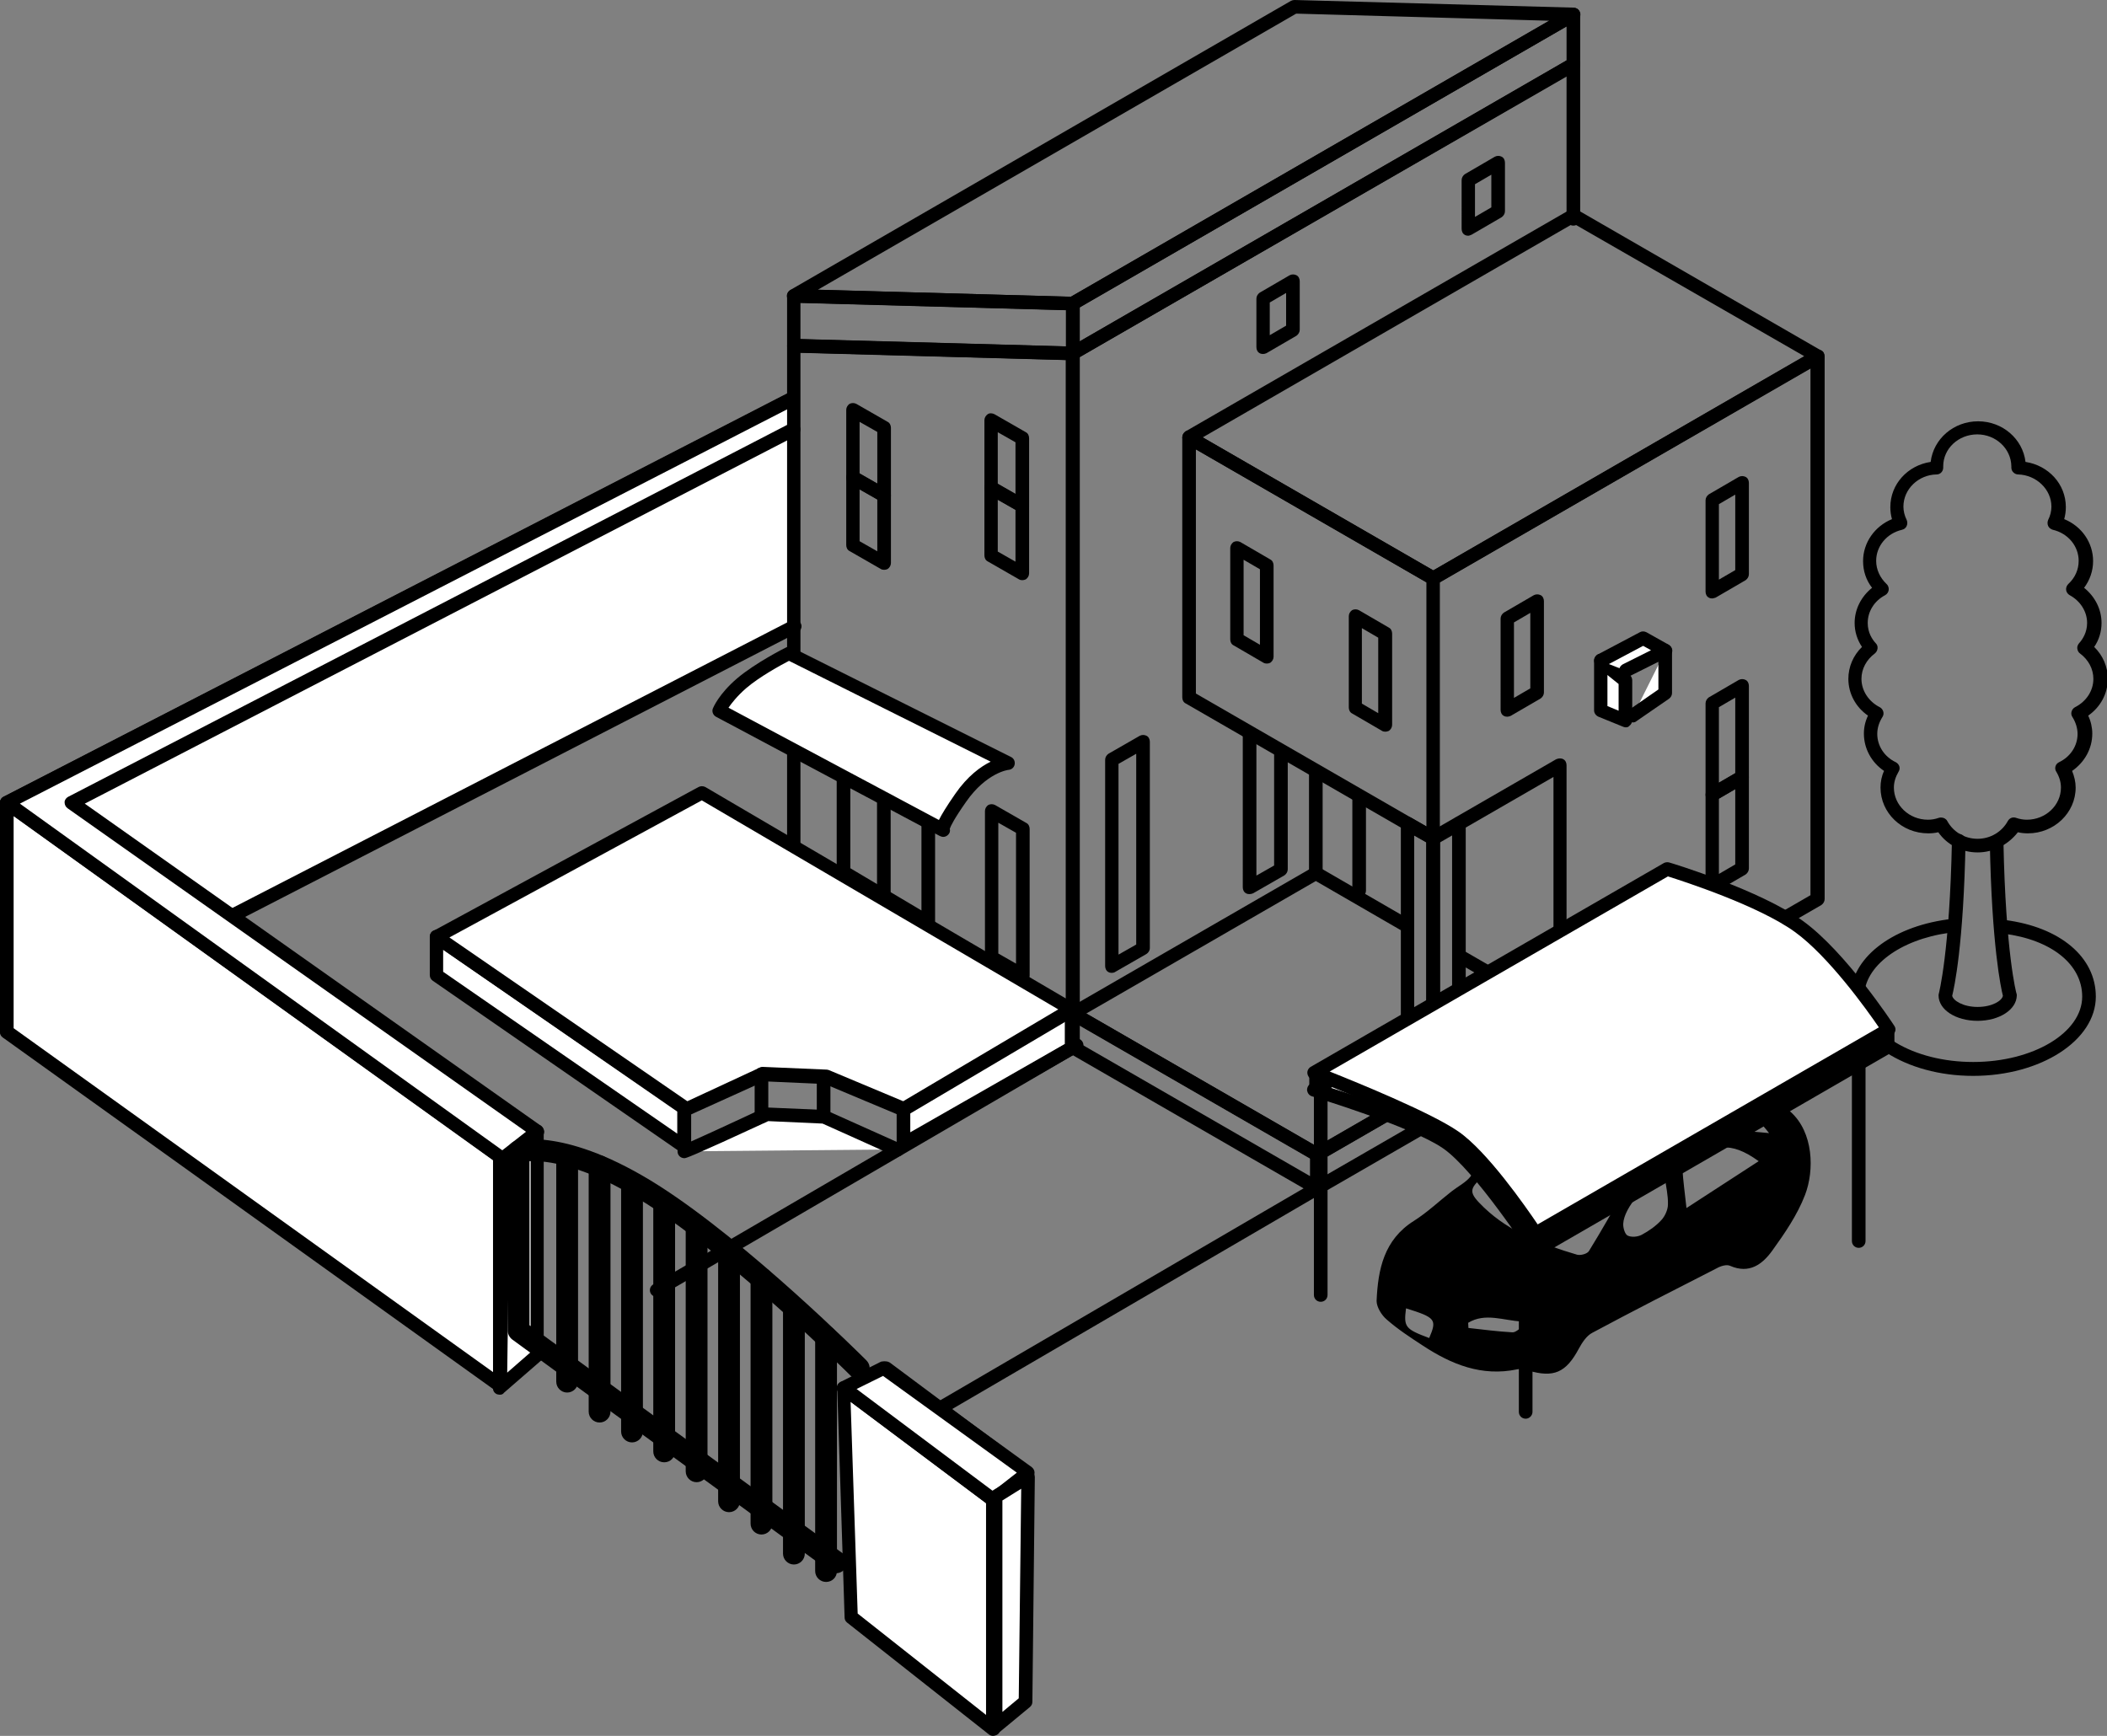 <?xml version="1.0" encoding="utf-8"?>
<!-- Generator: Adobe Illustrator 25.0.1, SVG Export Plug-In . SVG Version: 6.00 Build 0)  -->
<svg version="1.1" id="レイヤー_1" xmlns="http://www.w3.org/2000/svg" xmlns:xlink="http://www.w3.org/1999/xlink" x="0px"
	 y="0px" width="773.1px" height="637px" viewBox="0 0 773.1 637" style="enable-background:new 0 0 773.1 637;"
	 xml:space="preserve">
<rect x="0" y="0" width="773.1" height="637" fill="#808080" stroke="none"/>
<style type="text/css">
	.st0{fill:#FFFFFF;}
</style>
<g>
	<path d="M541,422.2c1.8,1.7,3.6,3.3,5.9,5.3c0.7-0.5,2.3-1.6,3.7-2.9c14.6-13.2,33-19.7,50.2-28.3c0.2-0.1,0.3-0.2,0.5-0.2
		c20.2-3.6,39.3-2.7,55.7,11.9c8.4,7.5,8.8,21.4,5.3,30.5c-2.8,7.3-7.4,14-12,20.4c-3.6,5-8.4,8.7-15.5,5.6
		c-1.3-0.6-3.5,0.1-4.9,0.9c-15.3,7.8-30.6,15.6-45.7,23.7c-2.1,1.1-3.7,3.6-4.9,5.8c-4.7,8.8-9.2,10.8-18.6,8
		c-1.3-0.4-2.8-0.7-4.1-0.4c-12.9,2.7-24-1.8-34.5-8.7c-4.6-3-9.2-6-13.3-9.6c-1.9-1.6-3.7-4.6-3.7-6.8c0.5-11.6,2.7-22.5,13.7-29.4
		c4.9-3.1,9.2-7.2,13.8-10.8c4.6-3.6,11.6-5.9,6.5-14.5C539.7,422.6,540.3,422.4,541,422.2z M596.2,436.4
		c-10.9-6.5-21.1-12.6-31.5-18.5c-0.9-0.5-3.1,0.1-4.1,0.9c-5.5,4.1-11,8.3-16.2,12.8c-5.7,4.8-5.5,6.1,0.1,11.5
		c9.6,9.2,21.7,13.6,34.1,17.3c1.3,0.4,3.8-0.3,4.4-1.3C587.7,451.5,592.1,443.7,596.2,436.4z M645.3,426.1
		c-10.7-7.7-16.1-5.7-26.2-0.1c-0.9,0.5-1.8,1.9-1.8,2.9c0.3,4.5,0.9,9,1.5,14.4C628,437.3,636.4,431.9,645.3,426.1z M610.8,431.7
		c-6.7,2-14.9,11.4-15.2,17.3c-0.1,1.5,0.6,3.9,1.6,4.4c1.4,0.7,3.7,0.5,5.2-0.3c2.6-1.4,5.2-3.2,7.2-5.4c1.3-1.4,2.4-3.8,2.4-5.7
		C612.1,438.7,611.3,435.4,610.8,431.7z M649.1,415.8c-10.1-13.2-26.6-20.8-36.2-17.7c4.8,3.1,11.2,5.4,14.7,10
		C633.4,415.4,640.7,414.9,649.1,415.8z M538.7,485.4c0,0.6,0.1,1.3,0.1,1.9c5.4,0.6,10.7,1.3,16.1,1.6c1.3,0.1,2.7-1.5,4.1-2.3
		c-0.3-0.6-0.5-1.1-0.8-1.7C551.7,484.6,545,481.6,538.7,485.4z M515.9,480.1c-0.9,6.9-0.3,7.6,8.5,10.9
		C527.3,484.2,526.8,483.5,515.9,480.1z"/>
	<g>
		<g>
			<polyline class="st0" points="291.5,229.9 2.5,378.6 2.5,294.6 290.6,146.2 			"/>
			<path d="M2.5,381.1c-0.5,0-0.9-0.1-1.3-0.4c-0.7-0.5-1.2-1.3-1.2-2.1v-84.1c0-0.9,0.5-1.8,1.4-2.2L289.5,144
				c1.2-0.6,2.7-0.1,3.4,1.1c0.6,1.2,0.1,2.7-1.1,3.4L5,296.1v78.4l285.4-146.9c1.2-0.6,2.7-0.1,3.4,1.1s0.1,2.7-1.1,3.4L3.6,380.9
				C3.3,381,2.9,381.1,2.5,381.1z"/>
		</g>
		<g>
			<polygon class="st0" points="183.4,508.4 2.5,378.6 2.5,294.6 183.4,424.3 			"/>
			<path d="M183.4,510.9c-0.5,0-1-0.2-1.5-0.5L1,380.7c-0.7-0.5-1-1.2-1-2v-84.1c0-0.9,0.5-1.8,1.4-2.2c0.8-0.4,1.8-0.4,2.6,0.2
				l180.9,129.8c0.7,0.5,1,1.2,1,2v84.1c0,0.9-0.5,1.8-1.4,2.2C184.2,510.8,183.8,510.9,183.4,510.9z M5,377.3l175.9,126.2v-77.9
				L5,299.4V377.3z"/>
		</g>
		<g>
			<path class="st0" d="M184.4,425.2l12.8-10.1v82.2l-13.7,11.9C183.4,509.3,184.7,425.2,184.4,425.2z"/>
			<path d="M183.4,511.8c-0.4,0-0.7-0.1-1.1-0.2c-0.9-0.4-1.5-1.3-1.4-2.3c0.5-31.9,1.1-80.1,0.9-83.6c-0.2-0.9,0.2-1.8,0.9-2.4
				l12.8-10.1c0.8-0.6,1.8-0.7,2.6-0.3c0.9,0.4,1.4,1.3,1.4,2.2v82.2c0,0.7-0.3,1.4-0.9,1.9l-13.7,11.9
				C184.6,511.6,184,511.8,183.4,511.8z M186.9,426.4c0.1,2,0,5.5,0,12.1c-0.1,7.9-0.2,18.4-0.3,28.9c-0.2,14.4-0.4,28.7-0.5,36.3
				l8.6-7.5v-76L186.9,426.4z M184.3,427.7C184.3,427.7,184.3,427.7,184.3,427.7C184.3,427.7,184.3,427.7,184.3,427.7z M181.9,425.8
				c0.2,1,1.1,1.9,2.4,1.9c-1.1,0-2-0.7-2.4-1.7C182,426,181.9,425.9,181.9,425.8z"/>
		</g>
		<g>
			<polyline class="st0" points="288.5,147.4 2.5,294.6 184.4,425.2 197.1,415.2 26.3,294.6 291.3,157.5 			"/>
			<path d="M184.4,427.7c-0.5,0-1-0.2-1.5-0.5L1,296.6c-0.7-0.5-1.1-1.3-1-2.2s0.6-1.6,1.3-2l286-147.1c1.2-0.6,2.7-0.1,3.4,1.1
				c0.6,1.2,0.1,2.7-1.1,3.4L7.3,294.9l177,127.2l8.7-6.8L24.8,296.6c-0.7-0.5-1.1-1.3-1.1-2.2s0.6-1.6,1.3-2l265-137.1
				c1.2-0.6,2.7-0.2,3.4,1.1c0.6,1.2,0.2,2.7-1.1,3.4L31.1,294.9l167.5,118.3c0.6,0.5,1,1.2,1.1,2c0,0.8-0.3,1.5-1,2l-12.8,10.1
				C185.4,427.6,184.9,427.7,184.4,427.7z"/>
		</g>
	</g>
	<g>
		<path d="M393.6,386.8c-1.4,0-2.5-1.1-2.5-2.5V129.7c0-0.9,0.5-1.7,1.2-2.2L576.1,21.4c0.8-0.4,1.7-0.4,2.5,0
			c0.8,0.4,1.2,1.3,1.2,2.2v56.7c0,1.4-1.1,2.5-2.5,2.5s-2.5-1.1-2.5-2.5V27.9L396.1,131.1v253.2C396.1,385.7,395,386.8,393.6,386.8
			z"/>
		<path d="M538.7,86.5c-0.4,0-0.9-0.1-1.2-0.3c-0.8-0.4-1.2-1.3-1.2-2.2V66.1c0-0.9,0.5-1.7,1.2-2.2l11-6.4c0.8-0.4,1.7-0.4,2.5,0
			c0.8,0.4,1.2,1.3,1.2,2.2v17.8c0,0.9-0.5,1.7-1.2,2.2l-11,6.4C539.5,86.3,539.1,86.5,538.7,86.5z M541.2,67.6v12l6-3.5v-12
			L541.2,67.6z M549.7,77.6L549.7,77.6L549.7,77.6z"/>
		<path d="M463.4,129.9c-0.4,0-0.9-0.1-1.2-0.3c-0.8-0.4-1.2-1.3-1.2-2.2v-17.8c0-0.9,0.5-1.7,1.2-2.2l11-6.4c0.8-0.4,1.7-0.4,2.5,0
			s1.2,1.3,1.2,2.2V121c0,0.9-0.5,1.7-1.2,2.2l-11,6.4C464.3,129.8,463.8,129.9,463.4,129.9z M465.9,111v12l6-3.5v-12L465.9,111z
			 M474.4,121L474.4,121L474.4,121z"/>
		<path d="M458.4,328.1c-0.4,0-0.9-0.1-1.2-0.3c-0.8-0.4-1.2-1.3-1.2-2.2V269c0-1.4,1.1-2.5,2.5-2.5s2.5,1.1,2.5,2.5v52.3l6.5-3.7
			v-41.3c0-1.4,1.1-2.5,2.5-2.5s2.5,1.1,2.5,2.5V319c0,0.9-0.5,1.7-1.2,2.2l-11.5,6.6C459.3,328,458.9,328.1,458.4,328.1z"/>
		<path d="M407.9,357c-0.4,0-0.9-0.1-1.2-0.3c-0.8-0.4-1.2-1.3-1.2-2.2v-75.7c0-0.9,0.5-1.7,1.2-2.2l11.5-6.6c0.8-0.4,1.7-0.4,2.5,0
			c0.8,0.4,1.2,1.3,1.2,2.2v75.7c0,0.9-0.5,1.7-1.3,2.2l-11.5,6.6C408.8,356.9,408.3,357,407.9,357z M410.4,280.3v70l6.5-3.7v-70
			L410.4,280.3z M419.4,347.9L419.4,347.9L419.4,347.9z"/>
	</g>
	<path d="M393.6,132.2c-0.4,0-0.9-0.1-1.2-0.3c-0.8-0.4-1.2-1.3-1.2-2.2v-18.3c0-0.9,0.5-1.7,1.2-2.2L576.1,3.2
		c0.8-0.4,1.7-0.4,2.5,0c0.8,0.4,1.2,1.3,1.2,2.2v18.3c0,0.9-0.5,1.7-1.2,2.2L394.8,131.8C394.5,132.1,394,132.2,393.6,132.2z
		 M396.1,112.8v12.5L574.8,22.2V9.7L396.1,112.8z M577.3,23.6L577.3,23.6L577.3,23.6z"/>
	<path d="M393.6,113.9C393.6,113.9,393.5,113.9,393.6,113.9l-102.4-2.8c-1.1,0-2.1-0.8-2.4-1.9c-0.3-1.1,0.2-2.2,1.2-2.8L473.7,0.3
		c0.4-0.2,0.9-0.3,1.3-0.3l102.4,2.8c1.1,0,2.1,0.8,2.4,1.9s-0.2,2.2-1.2,2.8L394.8,113.6C394.5,113.8,394,113.9,393.6,113.9z
		 M300.1,106.3l92.8,2.6L568.4,7.6L475.6,5L300.1,106.3z"/>
	<g>
		<path d="M393.6,132.2C393.6,132.2,393.5,132.2,393.6,132.2l-102.4-2.8c-1.4,0-2.4-1.1-2.4-2.5v-18.3c0-0.7,0.3-1.3,0.8-1.8
			c0.5-0.5,1.1-0.7,1.8-0.7l102.4,2.8c1.4,0,2.4,1.1,2.4,2.5v18.3c0,0.7-0.3,1.3-0.8,1.8C394.9,131.9,394.2,132.2,393.6,132.2z
			 M293.7,124.4l97.4,2.7v-13.3l-97.4-2.7V124.4z"/>
		<path d="M393.6,386.8c-0.4,0-0.9-0.1-1.2-0.3L290,327.4c-0.8-0.4-1.2-1.3-1.2-2.2V126.9c0-0.7,0.3-1.3,0.8-1.8
			c0.5-0.5,1.1-0.7,1.8-0.7l102.4,2.8c1.4,0,2.4,1.1,2.4,2.5v254.6c0,0.9-0.5,1.7-1.2,2.2C394.5,386.7,394,386.8,393.6,386.8z
			 M293.7,323.7l97.4,56.2V132.1l-97.4-2.7V323.7z"/>
	</g>
	<path d="M324.4,184.3c-0.4,0-0.9-0.1-1.2-0.3l-11.5-6.6c-0.8-0.4-1.2-1.3-1.2-2.2v-24.8c0-0.9,0.5-1.7,1.2-2.2
		c0.8-0.4,1.7-0.4,2.5,0l11.5,6.6c0.8,0.4,1.2,1.3,1.2,2.2v24.8c0,0.9-0.5,1.7-1.2,2.2C325.3,184.2,324.8,184.3,324.4,184.3z
		 M315.4,173.8l6.5,3.7v-19l-6.5-3.7V173.8z"/>
	<path d="M324.4,209.1c-0.4,0-0.9-0.1-1.2-0.3l-11.5-6.6c-0.8-0.4-1.2-1.3-1.2-2.2v-24.8c0-0.9,0.5-1.7,1.2-2.2
		c0.8-0.4,1.7-0.4,2.5,0l11.5,6.6c0.8,0.4,1.2,1.3,1.2,2.2v24.8c0,0.9-0.5,1.7-1.2,2.2C325.3,209,324.8,209.1,324.4,209.1z
		 M315.4,198.6l6.5,3.7v-19l-6.5-3.7V198.6z"/>
	<path d="M375.1,188.1c-0.4,0-0.9-0.1-1.2-0.3l-11.5-6.6c-0.8-0.4-1.2-1.3-1.2-2.2v-24.8c0-0.9,0.5-1.7,1.2-2.2s1.7-0.4,2.5,0
		l11.5,6.6c0.8,0.4,1.2,1.3,1.2,2.2v24.8c0,0.9-0.5,1.7-1.2,2.2C375.9,188,375.5,188.1,375.1,188.1z M366.1,177.6l6.5,3.7v-19
		l-6.5-3.7V177.6z"/>
	<path d="M375.1,212.9c-0.4,0-0.9-0.1-1.2-0.3l-11.5-6.6c-0.8-0.4-1.2-1.3-1.2-2.2V179c0-0.9,0.5-1.7,1.2-2.2s1.7-0.4,2.5,0
		l11.5,6.6c0.8,0.4,1.2,1.3,1.2,2.2v24.8c0,0.9-0.5,1.7-1.2,2.2C375.9,212.8,375.5,212.9,375.1,212.9z M366.1,202.4l6.5,3.7v-19
		l-6.5-3.7V202.4z"/>
	<path d="M340.6,341c-0.4,0-0.9-0.1-1.3-0.4l-31.1-18.5c-0.8-0.5-1.2-1.3-1.2-2.1v-53.8c0-0.9,0.5-1.7,1.3-2.2
		c0.8-0.4,1.7-0.4,2.5,0l31.1,18.5c0.8,0.5,1.2,1.3,1.2,2.1v53.8c0,0.9-0.5,1.7-1.3,2.2C341.5,340.9,341,341,340.6,341z M312,318.6
		l26.1,15.5v-48L312,270.6V318.6z"/>
	<path d="M375.3,360.5c-0.4,0-0.9-0.1-1.2-0.3l-11.5-6.6c-0.8-0.4-1.2-1.3-1.2-2.2v-53.8c0-0.9,0.5-1.7,1.2-2.2
		c0.8-0.4,1.7-0.4,2.5,0l11.5,6.6c0.8,0.4,1.2,1.3,1.2,2.2V358c0,0.9-0.5,1.7-1.2,2.2C376.2,360.4,375.7,360.5,375.3,360.5z
		 M366.3,349.9l6.5,3.7v-48l-6.5-3.7V349.9z"/>
	<path d="M482.8,322.9c-1.4,0-2.5-1.1-2.5-2.5v-37.1c0-1.4,1.1-2.5,2.5-2.5s2.5,1.1,2.5,2.5v37.1
		C485.3,321.8,484.2,322.9,482.8,322.9z"/>
	<g>
		<g>
			<path d="M498.7,329.3c-1.4,0-2.5-1.1-2.5-2.5v-33.6c0-1.4,1.1-2.5,2.5-2.5s2.5,1.1,2.5,2.5v33.6
				C501.2,328.2,500.1,329.3,498.7,329.3z"/>
		</g>
	</g>
	<path d="M483.2,438.5c-0.4,0-0.9-0.1-1.2-0.3c-0.8-0.4-1.2-1.3-1.2-2.2v-12.3c0-0.9,0.5-1.7,1.2-2.2l89.2-51.5
		c0.8-0.4,1.7-0.4,2.5,0c0.8,0.4,1.2,1.3,1.2,2.2v12.3c0,0.9-0.5,1.7-1.2,2.2l-89.2,51.5C484,438.4,483.6,438.5,483.2,438.5z
		 M485.7,425.1v6.6l84.2-48.6v-6.6L485.7,425.1z"/>
	<path d="M483.2,438.5c-0.4,0-0.9-0.1-1.2-0.3l-89.6-51.7c-0.8-0.4-1.2-1.3-1.2-2.2v-12.3c0-0.9,0.5-1.7,1.2-2.2
		c0.8-0.4,1.7-0.4,2.5,0l89.6,51.7c0.8,0.4,1.2,1.3,1.2,2.2V436c0,0.9-0.5,1.7-1.2,2.2C484,438.4,483.6,438.5,483.2,438.5z
		 M396.1,382.8l84.6,48.8v-6.6l-84.6-48.8V382.8z"/>
	<path d="M483.2,426.2c-0.4,0-0.9-0.1-1.2-0.3l-89.6-51.7c-0.8-0.4-1.2-1.3-1.2-2.2s0.5-1.7,1.2-2.2l89.2-51.5
		c0.8-0.4,1.7-0.4,2.5,0l32.5,18.8c1.2,0.7,1.6,2.2,0.9,3.4c-0.7,1.2-2.2,1.6-3.4,0.9l-31.3-18.1l-84.2,48.6l84.6,48.8l84.2-48.6
		L535,353.4c-1.2-0.7-1.6-2.2-0.9-3.4c0.7-1.2,2.2-1.6,3.4-0.9l36.2,20.9c0.8,0.4,1.2,1.3,1.2,2.2s-0.5,1.7-1.2,2.2l-89.2,51.5
		C484,426,483.6,426.2,483.2,426.2z"/>
	<g>
		<g>
			<polygon class="st0" points="393.2,370.5 331.5,405.7 331.5,419.8 393.2,384.6 			"/>
			<path d="M331.5,422.3c-0.4,0-0.9-0.1-1.3-0.3c-0.8-0.4-1.2-1.3-1.2-2.2v-14.1c0-0.9,0.5-1.7,1.3-2.2l61.7-35.2
				c0.8-0.4,1.7-0.4,2.5,0s1.2,1.3,1.2,2.2v14.1c0,0.9-0.5,1.7-1.3,2.2L332.7,422C332.3,422.2,331.9,422.3,331.5,422.3z M334,407.1
				v8.4l56.7-32.4v-8.4L334,407.1z"/>
		</g>
		<g>
			<polygon class="st0" points="251.1,406.6 160.1,343.7 160.1,357.9 251.1,420.7 			"/>
			<path d="M251.1,423.2c-0.5,0-1-0.1-1.4-0.4l-90.9-62.9c-0.7-0.5-1.1-1.2-1.1-2.1v-14.1c0-0.9,0.5-1.8,1.3-2.2
				c0.8-0.4,1.8-0.4,2.6,0.2l90.9,62.9c0.7,0.5,1.1,1.2,1.1,2.1v14.1c0,0.9-0.5,1.8-1.3,2.2C251.9,423.1,251.5,423.2,251.1,423.2z
				 M162.6,356.6l85.9,59.4v-8.1l-85.9-59.4V356.6z"/>
		</g>
		<g>
			<polygon class="st0" points="393.2,370.5 331.5,407 303.1,395.1 279.8,394 252,407 160.1,343.7 257.5,290.9 			"/>
			<path d="M252,409.5c-0.5,0-1-0.1-1.4-0.4l-91.8-63.2c-0.7-0.5-1.1-1.3-1.1-2.2s0.5-1.7,1.3-2.1l97.3-52.8c0.8-0.4,1.7-0.4,2.5,0
				l135.7,79.6c0.8,0.4,1.2,1.3,1.2,2.2c0,0.9-0.5,1.7-1.2,2.2l-61.7,36.5c-0.7,0.4-1.5,0.5-2.2,0.2l-27.9-11.7l-22.3-1L253,409.2
				C252.7,409.4,252.3,409.5,252,409.5z M279.8,391.5c0,0,0.1,0,0.1,0l23.4,1c0.3,0,0.6,0.1,0.9,0.2l27.2,11.4l56.9-33.7
				l-130.8-76.7L164.9,344l87.3,60.1l26.5-12.3C279,391.6,279.4,391.5,279.8,391.5z"/>
		</g>
	</g>
	<path d="M330.6,527.6c-0.9,0-1.7-0.4-2.2-1.2c-0.7-1.2-0.3-2.7,0.9-3.4l154.1-89.9c1.2-0.7,2.7-0.3,3.4,0.9
		c0.7,1.2,0.3,2.7-0.9,3.4l-154.1,89.9C331.4,527.5,331,527.6,330.6,527.6z"/>
	<path d="M241,475.9c-0.9,0-1.7-0.4-2.2-1.2c-0.7-1.2-0.3-2.7,0.9-3.4l154.1-89.9c1.2-0.7,2.7-0.3,3.4,0.9s0.3,2.7-0.9,3.4
		l-154.1,89.9C241.8,475.8,241.4,475.9,241,475.9z"/>
	<path d="M525.8,401.5c-0.4,0-0.9-0.1-1.2-0.3l-9.4-5.4c-0.8-0.4-1.2-1.3-1.2-2.2v-91.4c0-0.9,0.5-1.7,1.2-2.2
		c0.8-0.4,1.7-0.4,2.5,0l9.4,5.4c0.8,0.4,1.2,1.3,1.2,2.2V399c0,0.9-0.5,1.7-1.2,2.2C526.7,401.4,526.3,401.5,525.8,401.5z
		 M518.9,392.2l4.4,2.5v-85.6l-4.4-2.5V392.2z"/>
	<path d="M525.8,310.1c-0.4,0-0.9-0.1-1.2-0.3L435,258.1c-0.8-0.4-1.2-1.3-1.2-2.2v-95.4c0-0.9,0.5-1.7,1.2-2.2
		c0.8-0.4,1.7-0.4,2.5,0l89.6,51.7c0.8,0.4,1.2,1.3,1.2,2.2v95.4c0,0.9-0.5,1.7-1.2,2.2C526.7,310,526.3,310.1,525.8,310.1z
		 M438.8,254.5l84.6,48.8v-89.6l-84.6-48.8V254.5z"/>
	<path d="M525.8,214.7c-0.4,0-0.9-0.1-1.2-0.3L435,162.7c-0.8-0.4-1.2-1.3-1.2-2.2s0.5-1.7,1.2-2.2l141.1-81.4
		c0.8-0.4,1.7-0.4,2.5,0l89.6,51.7c0.8,0.4,1.2,1.3,1.2,2.2s-0.5,1.7-1.2,2.2l-141.1,81.4C526.7,214.6,526.3,214.7,525.8,214.7z
		 M441.3,160.5l84.6,48.8l136.1-78.6L577.3,82L441.3,160.5z"/>
	<path d="M464.8,243.5c-0.4,0-0.9-0.1-1.2-0.3l-11-6.4c-0.8-0.4-1.2-1.3-1.2-2.2v-33.5c0-0.9,0.5-1.7,1.2-2.2c0.8-0.4,1.7-0.4,2.5,0
		l11,6.4c0.8,0.4,1.2,1.3,1.2,2.2V241c0,0.9-0.5,1.7-1.2,2.2C465.7,243.4,465.3,243.5,464.8,243.5z M456.3,233.1l6,3.5v-27.7l-6-3.5
		V233.1z"/>
	<path d="M508.3,268.5c-0.4,0-0.9-0.1-1.2-0.3l-11-6.4c-0.8-0.4-1.2-1.3-1.2-2.2v-33.5c0-0.9,0.5-1.7,1.2-2.2c0.8-0.4,1.7-0.4,2.5,0
		l11,6.4c0.8,0.4,1.2,1.3,1.2,2.2V266c0,0.9-0.5,1.7-1.2,2.2C509.1,268.4,508.7,268.5,508.3,268.5z M499.7,258.2l6,3.5V234l-6-3.5
		V258.2z"/>
	<g>
		<path d="M572.4,387c-0.4,0-0.9-0.1-1.2-0.3c-0.8-0.4-1.2-1.3-1.2-2.2v-99.4l-42.8,24.7c-0.8,0.4-1.7,0.4-2.5,0
			c-0.8-0.4-1.2-1.3-1.2-2.2v-95.4c0-0.9,0.5-1.7,1.2-2.2l141.1-81.4c0.8-0.4,1.7-0.4,2.5,0c0.8,0.4,1.2,1.3,1.2,2.2v199.1
			c0,0.9-0.5,1.7-1.2,2.2l-94.5,54.6C573.2,386.9,572.8,387,572.4,387z M572.4,278.3c0.4,0,0.9,0.1,1.2,0.3c0.8,0.4,1.2,1.3,1.2,2.2
			v99.4l89.5-51.7V135.1l-136.1,78.6v89.6l42.8-24.7C571.5,278.4,571.9,278.3,572.4,278.3z"/>
		<path d="M553,263c-0.4,0-0.9-0.1-1.2-0.3c-0.8-0.4-1.2-1.3-1.2-2.2V227c0-0.9,0.5-1.7,1.2-2.2l11-6.4c0.8-0.4,1.7-0.4,2.5,0
			s1.2,1.3,1.2,2.2v33.5c0,0.9-0.5,1.7-1.2,2.2l-11,6.4C553.8,262.9,553.4,263,553,263z M555.5,228.4v27.7l6-3.5v-27.7L555.5,228.4z
			"/>
		<path d="M628.2,219.6c-0.4,0-0.9-0.1-1.2-0.3c-0.8-0.4-1.2-1.3-1.2-2.2v-33.5c0-0.9,0.5-1.7,1.2-2.2l11-6.4c0.8-0.4,1.7-0.4,2.5,0
			c0.8,0.4,1.2,1.3,1.2,2.2v33.5c0,0.9-0.5,1.7-1.2,2.2l-11,6.4C629.1,219.4,628.6,219.6,628.2,219.6z M630.7,185v27.7l6-3.5v-27.7
			L630.7,185z M639.3,210.7L639.3,210.7L639.3,210.7z"/>
		<path d="M628.2,294.1c-0.4,0-0.9-0.1-1.2-0.3c-0.8-0.4-1.2-1.3-1.2-2.2v-33.5c0-0.9,0.5-1.7,1.2-2.2l11-6.4c0.8-0.4,1.7-0.4,2.5,0
			c0.8,0.4,1.2,1.3,1.2,2.2v33.5c0,0.9-0.5,1.7-1.2,2.2l-11,6.4C629.1,294,628.6,294.1,628.2,294.1z M630.7,259.5v27.7l6-3.5V256
			L630.7,259.5z M639.3,285.2L639.3,285.2L639.3,285.2z"/>
		<path d="M628.2,327.6c-0.4,0-0.9-0.1-1.2-0.3c-0.8-0.4-1.2-1.3-1.2-2.2v-33.5c0-0.9,0.5-1.7,1.2-2.2l11-6.4c0.8-0.4,1.7-0.4,2.5,0
			c0.8,0.4,1.2,1.3,1.2,2.2v33.5c0,0.9-0.5,1.7-1.2,2.2l-11,6.4C629.1,327.5,628.6,327.6,628.2,327.6z M630.7,293v27.7l6-3.5v-27.7
			L630.7,293z M639.3,318.7L639.3,318.7L639.3,318.7z"/>
	</g>
	<path d="M525.8,401.5c-0.4,0-0.9-0.1-1.2-0.3c-0.8-0.4-1.2-1.3-1.2-2.2v-91.4c0-1.4,1.1-2.5,2.5-2.5s2.5,1.1,2.5,2.5v87.1l4.4-2.5
		v-90c0-1.4,1.1-2.5,2.5-2.5s2.5,1.1,2.5,2.5v91.4c0,0.9-0.5,1.7-1.2,2.2l-9.4,5.4C526.7,401.4,526.3,401.5,525.8,401.5z"/>
	<g>
		<path d="M725.6,374.6c-8,0-14.3-4.1-14.3-9.3c0-0.2,0-0.4,0.1-0.7c0-0.1,4-15.1,4.8-56.1c0-1.4,1.2-2.5,2.5-2.5
			c1.4,0,2.5,1.2,2.5,2.5c-0.7,38.4-4.2,54.1-4.9,56.9c0.3,1.7,3.9,4.1,9.3,4.1c5.4,0,9-2.3,9.3-4.1c-0.7-2.7-4.1-18.4-4.8-56.5
			c0-1.4,1.1-2.5,2.5-2.5c1.4,0,2.5,1.1,2.5,2.5c0.8,40.7,4.7,55.6,4.8,55.7c0.1,0.2,0.1,0.4,0.1,0.7
			C739.9,370.5,733.6,374.6,725.6,374.6z"/>
		<path d="M725.6,312.8c-5.8,0-11.2-2.8-14.4-7.4c-1.3,0.3-2.5,0.4-3.7,0.4c-9.7,0-17.5-7.5-17.5-16.8c0-2.1,0.4-4.2,1.3-6.1
			c-4.6-3.1-7.4-8.2-7.4-13.7c0-2.3,0.5-4.5,1.5-6.6c-4.5-3.1-7.2-8.1-7.2-13.5c0-4.4,1.8-8.6,5-11.7c-1.8-2.7-2.7-5.7-2.7-8.8
			c0-5,2.4-9.7,6.4-12.9c-2.2-2.8-3.3-6.2-3.3-9.8c0-6.8,4.3-12.8,10.6-15.4c-0.4-1.4-0.6-2.9-0.6-4.4c0-8.4,6.3-15.3,14.8-16.6
			c1-8.4,8.4-14.9,17.4-14.9c9,0,16.4,6.5,17.4,14.9c8.4,1.3,14.8,8.1,14.8,16.6c0,1.5-0.2,2.9-0.6,4.4c6.4,2.6,10.6,8.6,10.6,15.4
			c0,3.6-1.2,7-3.3,9.8c4,3.2,6.4,7.9,6.4,12.9c0,3.1-0.9,6.2-2.7,8.8c3.2,3.1,5,7.3,5,11.7c0,5.4-2.7,10.4-7.2,13.5
			c1,2.1,1.5,4.4,1.5,6.6c0,5.5-2.8,10.5-7.4,13.7c0.8,2,1.3,4,1.3,6.1c0,9.3-7.9,16.8-17.5,16.8c-1.2,0-2.4-0.1-3.7-0.4
			C736.8,310,731.4,312.8,725.6,312.8z M712.3,300c0.9,0,1.8,0.5,2.2,1.3c2.2,4,6.4,6.5,11.1,6.5c4.7,0,8.9-2.5,11.1-6.5
			c0.6-1.1,1.8-1.6,3-1.2c1.4,0.5,2.8,0.7,4,0.7c6.9,0,12.5-5.3,12.5-11.8c0-2-0.6-4-1.7-5.8c-0.4-0.6-0.5-1.3-0.3-2
			c0.2-0.7,0.7-1.2,1.3-1.5c4.2-2,6.8-6,6.8-10.4c0-2.1-0.7-4.3-1.9-6.2c-0.4-0.6-0.5-1.3-0.3-2c0.2-0.7,0.7-1.3,1.3-1.6
			c4.1-2.1,6.7-6,6.7-10.4c0-3.6-1.8-7-4.9-9.3c-0.6-0.4-0.9-1.1-1-1.8c-0.1-0.7,0.2-1.4,0.6-1.9c1.4-1.5,3-4.1,3-7.5
			c0-4.2-2.5-8.1-6.4-10.2c-0.7-0.4-1.2-1.1-1.3-1.9c-0.1-0.8,0.2-1.6,0.8-2.2c2.5-2.3,3.8-5.3,3.8-8.5c0-5.4-3.9-10.1-9.5-11.4
			c-0.7-0.2-1.4-0.7-1.7-1.4c-0.3-0.7-0.3-1.5,0-2.2c0.8-1.6,1.2-3.2,1.2-4.9c0-6.3-5.5-11.6-12.2-11.8c-0.7,0-1.3-0.3-1.8-0.8
			c-0.5-0.5-0.7-1.1-0.7-1.8c0-0.1,0-0.3,0-0.4c-0.1-6.5-5.7-11.7-12.5-11.7c-6.9,0-12.5,5.2-12.5,11.7c0,0.2,0,0.3,0,0.5
			c0,1.4-1.1,2.5-2.4,2.5c-6.7,0.1-12.2,5.4-12.2,11.8c0,1.6,0.4,3.3,1.2,4.9c0.3,0.7,0.3,1.5,0,2.2c-0.3,0.7-0.9,1.2-1.7,1.4
			c-5.6,1.3-9.5,6-9.5,11.4c0,3.2,1.4,6.2,3.8,8.5c0.6,0.5,0.9,1.4,0.8,2.2c-0.1,0.8-0.6,1.5-1.3,1.9c-4,2.1-6.4,6-6.4,10.2
			c0,3.5,1.6,6,3,7.5c0.5,0.5,0.7,1.2,0.6,1.9c-0.1,0.7-0.4,1.3-1,1.8c-3.1,2.3-4.9,5.7-4.9,9.3c0,4.3,2.6,8.3,6.7,10.4
			c0.6,0.3,1.1,0.9,1.3,1.6c0.2,0.7,0.1,1.4-0.3,2c-1.2,1.9-1.9,4-1.9,6.2c0,4.4,2.6,8.4,6.8,10.4c0.6,0.3,1.1,0.9,1.3,1.5
			c0.2,0.7,0.1,1.4-0.3,2c-1.1,1.9-1.7,3.8-1.7,5.8c0,6.5,5.6,11.8,12.5,11.8c1.3,0,2.6-0.2,4-0.7C711.7,300,712,300,712.3,300z"/>
	</g>
	<path d="M724,394.8c-24.8,0-45-13-45-29c0-13.9,14.6-25.5,35.5-28.4c1.4-0.2,2.6,0.8,2.8,2.1c0.2,1.4-0.8,2.6-2.1,2.8
		c-18.1,2.5-31.2,12.3-31.2,23.4c0,13.2,17.9,24,40,24c22.1,0,40-10.8,40-24c0-11.8-11.3-20.9-28.9-23.1c-1.4-0.2-2.3-1.4-2.2-2.8
		c0.2-1.4,1.4-2.3,2.8-2.2c20.2,2.6,33.3,13.6,33.3,28.1C769,381.8,748.8,394.8,724,394.8z"/>
	<g>
		<g>
			<line class="st0" x1="484.6" y1="395.2" x2="484.6" y2="475.2"/>
			<path d="M484.6,477.7c-1.4,0-2.5-1.1-2.5-2.5v-80c0-1.4,1.1-2.5,2.5-2.5s2.5,1.1,2.5,2.5v80C487.1,476.6,486,477.7,484.6,477.7z"
				/>
		</g>
		<g>
			<line class="st0" x1="559.8" y1="438.1" x2="559.8" y2="518.1"/>
			<path d="M559.8,520.6c-1.4,0-2.5-1.1-2.5-2.5v-80c0-1.4,1.1-2.5,2.5-2.5s2.5,1.1,2.5,2.5v80C562.3,519.4,561.2,520.6,559.8,520.6
				z"/>
		</g>
		<g>
			<line class="st0" x1="682" y1="387.4" x2="682" y2="455.4"/>
			<path d="M682,457.9c-1.4,0-2.5-1.1-2.5-2.5v-68c0-1.4,1.1-2.5,2.5-2.5s2.5,1.1,2.5,2.5v68C684.5,456.8,683.4,457.9,682,457.9z"/>
		</g>
		<g>
			<path class="st0" d="M693,384c0,0-21.9-31.3-37.3-42.4c-15.4-11.1-43.9-16.6-43.9-16.6l-129.6,74.8c0,0,36.7,11,48.8,19.4
				c12.1,8.4,32.4,39.6,32.4,39.6L693,384z"/>
			<path d="M563.4,461.4c-0.8,0-1.6-0.4-2.1-1.1c-0.2-0.3-20.2-30.9-31.8-38.9c-11.7-8.1-47.7-18.9-48.1-19.1
				c-1-0.3-1.6-1.1-1.8-2.1c-0.1-1,0.4-2,1.2-2.5l129.6-74.8c0.5-0.3,1.1-0.4,1.7-0.3c1.2,0.2,29.2,5.7,44.9,17
				c15.6,11.2,37,41.7,37.9,43c0.4,0.6,0.5,1.3,0.4,2c-0.2,0.7-0.6,1.3-1.2,1.6L564.7,461C564.3,461.2,563.8,461.4,563.4,461.4z
				 M488.4,399.2c10.8,3.4,34.4,11.4,44,18c10.7,7.4,27.1,31.2,31.8,38.3l125.2-72.3c-5.3-7.3-22.6-30.6-35.2-39.6
				c-13.3-9.6-37.1-14.9-42-16L488.4,399.2z"/>
		</g>
		<g>
			<path class="st0" d="M693,377.8c0,0-17.5-26.8-32.9-37.9c-15.4-11.1-48.3-21.1-48.3-21.1l-129.6,74.8c0,0,39.4,15.2,51.5,23.6
				c12.1,8.4,29.7,35.4,29.7,35.4L693,377.8z"/>
			<path d="M563.4,455.1c-0.8,0-1.6-0.4-2.1-1.1c-0.2-0.3-17.4-26.7-29-34.7c-11.8-8.1-50.6-23.2-51-23.3c-0.9-0.3-1.5-1.2-1.6-2.1
				c-0.1-1,0.4-1.9,1.2-2.4l129.6-74.8c0.6-0.3,1.3-0.4,2-0.2c1.4,0.4,33.5,10.2,49.1,21.5c15.6,11.3,32.8,37.4,33.5,38.5
				c0.4,0.6,0.5,1.3,0.3,1.9s-0.6,1.2-1.2,1.6l-129.6,74.8C564.3,455,563.8,455.1,563.4,455.1z M487.9,393.2
				c11,4.4,37.4,15.2,47.2,22c10.6,7.3,24.7,27.6,29.1,34.1l125.2-72.3c-4.5-6.6-18.5-26.1-30.8-35c-13.4-9.7-40.9-18.6-46.6-20.4
				L487.9,393.2z"/>
		</g>
		<polygon points="480.4,394.2 480.4,399.4 492.3,403 		"/>
		<polygon points="695.1,378 695.1,383.2 562.9,458.1 562.4,454.3 687.8,382.2 		"/>
	</g>
	<g>
		<path class="st0" d="M251.1,422.5c0.9,0,30.2-13.7,30.2-13.7l21,0.9l27,12.1"/>
		<path d="M251.1,425c-1.4,0-2.5-1.1-2.5-2.5c0-1.2,0.9-2.2,2-2.4c2.1-0.7,19.2-8.6,29.6-13.5c0.4-0.2,0.8-0.2,1.2-0.2l21,0.9
			c0.3,0,0.6,0.1,0.9,0.2l27,12.1c1.3,0.6,1.8,2,1.3,3.3c-0.6,1.3-2,1.8-3.3,1.3l-26.5-11.9l-19.9-0.9
			C252.5,425,251.7,425,251.1,425z M251.1,420C251.1,420,251.1,420,251.1,420C251.1,420,251.1,420,251.1,420z M251.1,420
			C251.1,420,251.1,420,251.1,420C251.1,420,251.1,420,251.1,420z"/>
	</g>
	<g>
		<line class="st0" x1="302.2" y1="396" x2="302.2" y2="408.8"/>
		<path d="M302.2,411.3c-1.4,0-2.5-1.1-2.5-2.5V396c0-1.4,1.1-2.5,2.5-2.5s2.5,1.1,2.5,2.5v12.8
			C304.7,410.2,303.6,411.3,302.2,411.3z"/>
	</g>
	<g>
		<line class="st0" x1="279.4" y1="394.2" x2="279.4" y2="409.7"/>
		<path d="M279.4,412.2c-1.4,0-2.5-1.1-2.5-2.5v-15.5c0-1.4,1.1-2.5,2.5-2.5s2.5,1.1,2.5,2.5v15.5
			C281.9,411.1,280.8,412.2,279.4,412.2z"/>
	</g>
	<path d="M324.3,331.7c-1.4,0-2.5-1.1-2.5-2.5v-52.8c0-1.4,1.1-2.5,2.5-2.5s2.5,1.1,2.5,2.5v52.8
		C326.8,330.6,325.6,331.7,324.3,331.7z"/>
	<g>
		<path class="st0" d="M289.4,239.7l80.4,40.2c0,0-9.1,0.9-17.4,12.8c-8.2,11.9-6.4,11.9-6.4,11.9l-82.2-43.9c0,0,1.8-4.6,8.2-10.1
			C278.5,245.2,289.4,239.7,289.4,239.7z"/>
		<path d="M346.1,307.1c-0.5,0-1-0.2-1.4-0.4l-82-43.7c-1.1-0.6-1.6-2-1.1-3.1c0.1-0.2,2.1-5.2,8.9-11c6.6-5.6,17.4-11.1,17.9-11.3
			c0.7-0.4,1.5-0.4,2.2,0l80.4,40.2c1,0.5,1.5,1.6,1.3,2.7c-0.2,1.1-1.1,1.9-2.2,2c-0.3,0-8.2,1.1-15.6,11.7c-4.5,6.4-5.7,9-6,9.9
			c0.1,0.4,0.1,0.8,0,1.2C348.2,306.3,347.2,307.1,346.1,307.1z M267.3,259.7l77.2,41.2c1-2,2.8-5,6-9.6c4.5-6.5,9.3-10,13-11.8
			l-74-37c-2.9,1.5-10.8,5.8-15.8,10.1C270.4,255.5,268.4,258.1,267.3,259.7z"/>
	</g>
	<g>
		<polygon class="st0" points="587.3,242.5 587.3,260.7 596.5,264.4 596.5,249.8 		"/>
		<path d="M596.5,266.9c-0.3,0-0.6-0.1-0.9-0.2l-9.1-3.7c-0.9-0.4-1.6-1.3-1.6-2.3v-18.3c0-1,0.6-1.8,1.4-2.3
			c0.9-0.4,1.9-0.3,2.6,0.3l9.1,7.3c0.6,0.5,0.9,1.2,0.9,2v14.6c0,0.8-0.4,1.6-1.1,2.1C597.5,266.8,597,266.9,596.5,266.9z
			 M589.8,259.1l4.1,1.7V251l-4.1-3.3V259.1z"/>
	</g>
	<g>
		<polyline class="st0" points="587.3,242.5 602.9,234.2 611.1,238.8 596.5,246.1 		"/>
		<path d="M596.5,248.6c-0.9,0-1.8-0.5-2.2-1.4c-0.6-1.2-0.1-2.7,1.1-3.4l10.4-5.2l-2.9-1.6l-14.3,7.6c-1.2,0.6-2.7,0.2-3.4-1
			c-0.6-1.2-0.2-2.7,1-3.4l15.5-8.2c0.7-0.4,1.6-0.4,2.4,0l8.2,4.6c0.8,0.5,1.3,1.3,1.3,2.2c0,0.9-0.6,1.8-1.4,2.2l-14.6,7.3
			C597.2,248.5,596.9,248.6,596.5,248.6z"/>
	</g>
	<g>
		<polyline class="st0" points="611.1,238.8 611.1,254.3 599.2,262.6 		"/>
		<path d="M599.2,265.1c-0.8,0-1.6-0.4-2.1-1.1c-0.8-1.1-0.5-2.7,0.6-3.5l10.8-7.5v-14.2c0-1.4,1.1-2.5,2.5-2.5s2.5,1.1,2.5,2.5
			v15.5c0,0.8-0.4,1.6-1.1,2.1l-11.9,8.2C600.2,264.9,599.7,265.1,599.2,265.1z"/>
	</g>
	<g>
		<g>
			<polygon class="st0" points="375.3,623.5 323.3,582.4 325.1,502 375.3,539.5 			"/>
			<path d="M375.3,626c-0.6,0-1.1-0.2-1.5-0.5l-52.1-41.1c-0.6-0.5-1-1.2-1-2l1.8-80.4c0-0.9,0.6-1.8,1.4-2.2
				c0.8-0.4,1.8-0.3,2.6,0.2l50.3,37.5c0.6,0.5,1,1.2,1,2v84.1c0,1-0.5,1.8-1.4,2.2C376.1,626,375.7,626,375.3,626z M325.8,581.2
				l47.1,37.2v-77.7l-45.4-33.8L325.8,581.2z"/>
		</g>
		<g>
			<polygon class="st0" points="364.4,634.5 312.3,593.4 309.5,509.3 364.4,550.4 			"/>
			<path d="M364.4,637c-0.6,0-1.1-0.2-1.5-0.5l-52.1-41.1c-0.6-0.5-0.9-1.1-0.9-1.9l-2.7-84.1c0-1,0.5-1.9,1.3-2.3
				c0.9-0.4,1.9-0.4,2.7,0.2l54.8,41.1c0.6,0.5,1,1.2,1,2v84.1c0,1-0.5,1.8-1.4,2.2C365.1,636.9,364.7,637,364.4,637z M314.7,592.1
				l47.1,37.2v-77.7l-49.7-37.2L314.7,592.1z"/>
		</g>
		<g>
			<polygon class="st0" points="309.5,509.3 324.2,502 377.2,540.4 364.4,550.4 			"/>
			<path d="M364.4,552.9c-0.5,0-1.1-0.2-1.5-0.5L308,511.3c-0.7-0.5-1.1-1.4-1-2.2c0.1-0.9,0.6-1.6,1.4-2l14.6-7.3
				c0.8-0.4,1.8-0.3,2.6,0.2l53,38.4c0.6,0.5,1,1.2,1,2s-0.3,1.5-1,2l-12.8,10.1C365.5,552.7,364.9,552.9,364.4,552.9z M314.3,509.7
				l50.1,37.5l8.7-6.8l-49.1-35.5L314.3,509.7z"/>
		</g>
		<g>
			<polygon class="st0" points="377.2,541.9 376.3,624.4 365.3,633.6 365.3,549.2 			"/>
			<path d="M365.3,636.1c-0.4,0-0.7-0.1-1.1-0.2c-0.9-0.4-1.4-1.3-1.4-2.3v-84.4c0-0.9,0.5-1.7,1.2-2.1l11.9-7.3
				c0.8-0.5,1.7-0.5,2.5,0c0.8,0.4,1.3,1.3,1.3,2.2l-0.9,82.5c0,0.7-0.3,1.4-0.9,1.9l-11,9.1C366.4,635.9,365.9,636.1,365.3,636.1z
				 M367.8,550.6v77.6l6-5l0.9-76.9L367.8,550.6z"/>
		</g>
	</g>
	<path d="M306.8,577.3c-0.8,0-1.6-0.2-2.4-0.8l-116.5-85c-1-0.8-1.6-2-1.6-3.2v-65.8c0-1.8,1.1-3.3,2.8-3.8
		c0.7-0.2,18.6-5.3,52.7,16.4c32.9,21,74.3,62.3,76.1,64.1c1.6,1.6,1.6,4.1,0,5.7c-1.6,1.6-4.1,1.6-5.7,0
		c-0.4-0.4-42.6-42.4-74.7-63c-23-14.7-37.4-16.1-43.2-15.8v60.2L309.2,570c1.8,1.3,2.2,3.8,0.9,5.6
		C309.3,576.7,308,577.3,306.8,577.3z"/>
	<path d="M208.1,511c-2.2,0-4-1.8-4-4v-81.3c0-2.2,1.8-4,4-4s4,1.8,4,4V507C212.1,509.2,210.3,511,208.1,511z"/>
	<path d="M220,522c-2.2,0-4-1.8-4-4v-90c0-2.2,1.8-4,4-4s4,1.8,4,4v90C224,520.2,222.2,522,220,522z"/>
	<path d="M231.9,529.3c-2.2,0-4-1.8-4-4v-90c0-2.2,1.8-4,4-4s4,1.8,4,4v90C235.9,527.5,234.1,529.3,231.9,529.3z"/>
	<path d="M243.7,536.6c-2.2,0-4-1.8-4-4v-90c0-2.2,1.8-4,4-4s4,1.8,4,4v90C247.7,534.8,246,536.6,243.7,536.6z"/>
	<path d="M255.6,543.9c-2.2,0-4-1.8-4-4v-90c0-2.2,1.8-4,4-4s4,1.8,4,4v90C259.6,542.1,257.8,543.9,255.6,543.9z"/>
	<path d="M267.5,554.9c-2.2,0-4-1.8-4-4v-90c0-2.2,1.8-4,4-4s4,1.8,4,4v90C271.5,553.1,269.7,554.9,267.5,554.9z"/>
	<path d="M279.4,563.1c-2.2,0-4-1.8-4-4v-90c0-2.2,1.8-4,4-4s4,1.8,4,4v90C283.4,561.3,281.6,563.1,279.4,563.1z"/>
	<path d="M291.3,574.1c-2.2,0-4-1.8-4-4v-90c0-2.2,1.8-4,4-4s4,1.8,4,4v90C295.3,572.3,293.5,574.1,291.3,574.1z"/>
	<path d="M303.1,580.5c-2.2,0-4-1.8-4-4v-85.9c0-2.2,1.8-4,4-4s4,1.8,4,4v85.9C307.1,578.7,305.4,580.5,303.1,580.5z"/>
</g>
</svg>
